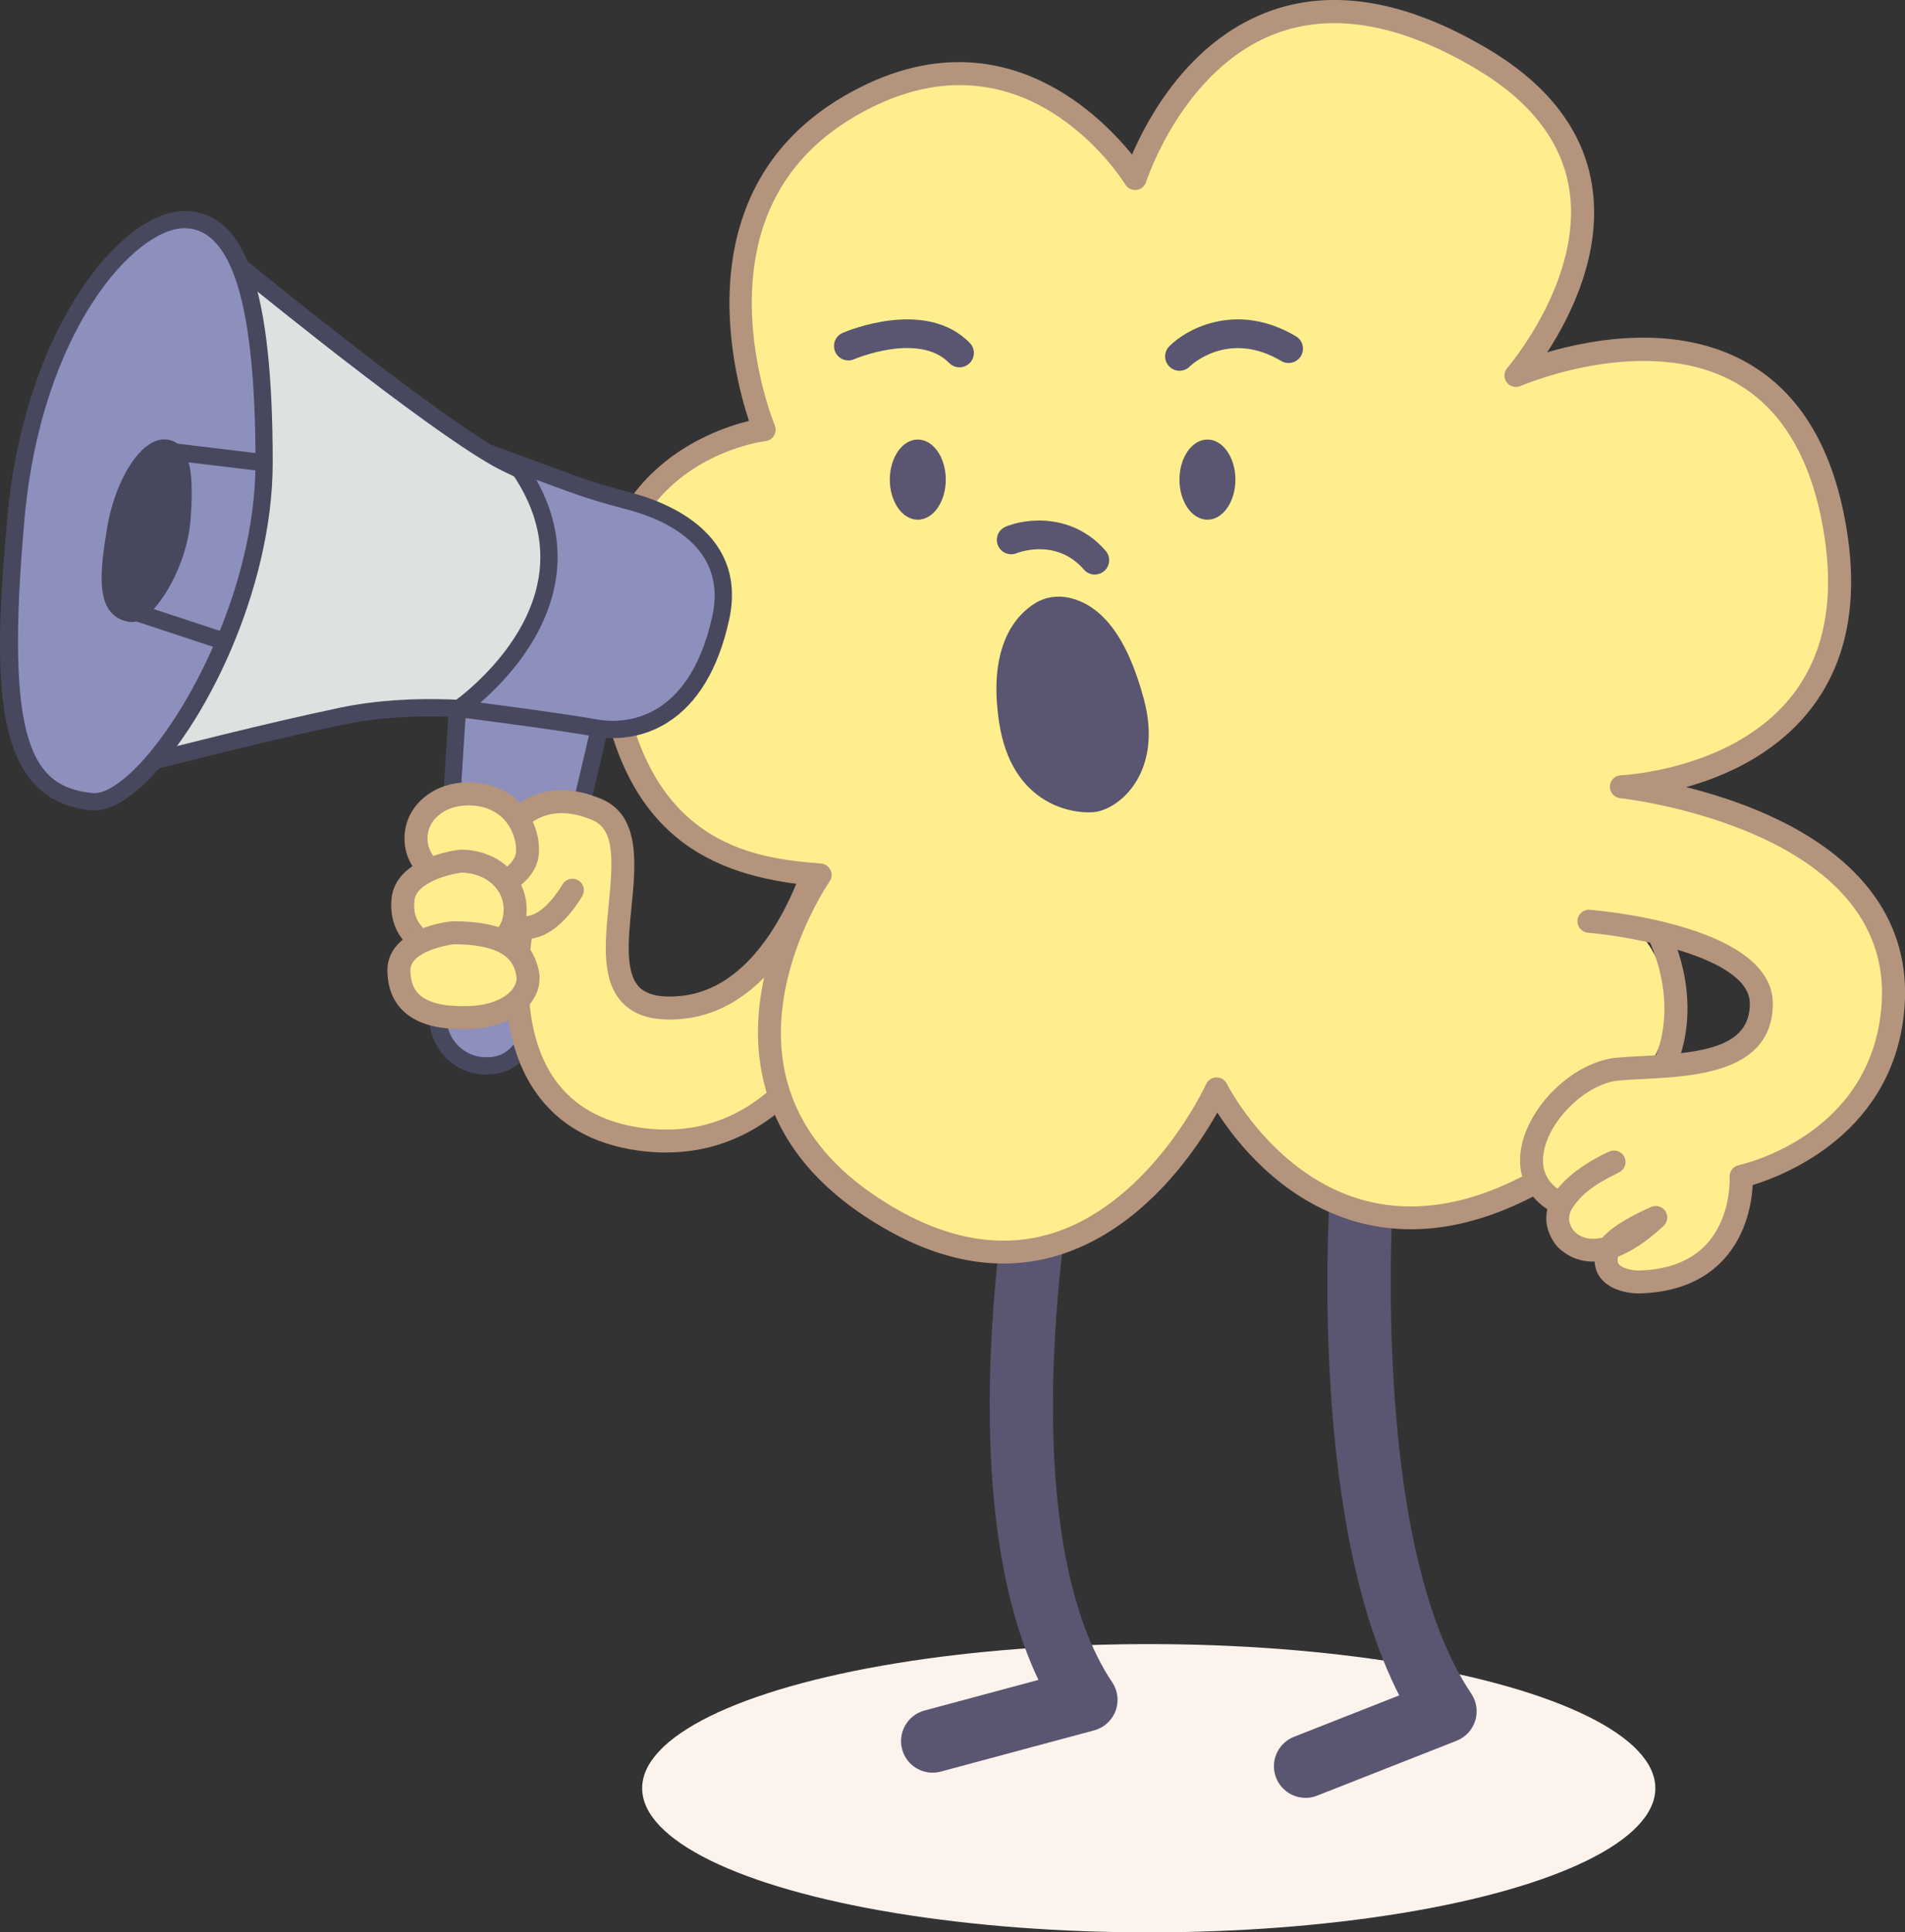 <?xml version="1.0" encoding="UTF-8"?>
<svg id="Capa_2" data-name="Capa 2" xmlns="http://www.w3.org/2000/svg" viewBox="0 0 532.44 540">
  <rect x="0" y="0" width="532.44" height="540" fill="#333333" stroke="none"/>
  <defs>
    <style>
      .cls-1 {
        fill: #8d8fbc;
      }

      .cls-2 {
        fill: #fcf4ec;
      }

      .cls-3 {
        fill: #5a5570;
      }

      .cls-4 {
        fill: #dce2e0;
      }

      .cls-5 {
        fill: #b4947d;
      }

      .cls-6 {
        fill: #ffee8e;
      }

      .cls-7 {
        fill: #47485e;
      }
    </style>
  </defs>
  <g id="Capa_4" data-name="Capa 4">
    <g>
      <ellipse class="cls-2" cx="321.07" cy="499.72" rx="141.59" ry="40.28"/>
      <g>
        <path class="cls-3" d="M260.66,495.37c-3.9,0-7.46-2.6-8.52-6.54-1.26-4.71,1.53-9.55,6.24-10.82l31.86-8.56c-24.63-51.62-8.5-139.34-7.75-143.31.9-4.79,5.51-7.94,10.31-7.04,4.79.9,7.94,5.52,7.04,10.31-.05.25-4.65,25.02-5.43,54.97-1,38.57,4.68,68.21,16.44,85.72,1.59,2.37,1.94,5.35.94,8.02-1,2.67-3.23,4.69-5.98,5.43l-42.84,11.51c-.77.21-1.54.3-2.3.3Z"/>
        <path class="cls-3" d="M364.89,502.4c-3.52,0-6.85-2.12-8.22-5.6-1.79-4.54.45-9.66,4.98-11.45l29.43-11.58c-26.28-51.37-19.34-142.6-19.01-146.7.39-4.86,4.62-8.48,9.5-8.09,4.86.39,8.48,4.64,8.1,9.5-.08,1.01-7.69,101.26,21.55,144.82,1.49,2.22,1.9,5,1.1,7.55-.8,2.55-2.71,4.61-5.19,5.59l-39,15.35c-1.06.42-2.15.62-3.23.62Z"/>
      </g>
      <ellipse class="cls-6" cx="441.52" cy="281.05" rx="24.38" ry="27.8"/>
      <g>
        <path class="cls-6" d="M463.36,260.56s9.29,16.88,2.71,34.96"/>
        <path class="cls-5" d="M466.07,298.73c-.37,0-.74-.06-1.1-.2-1.66-.61-2.52-2.45-1.92-4.11,5.98-16.43-2.42-32.16-2.5-32.32-.85-1.55-.28-3.5,1.27-4.36,1.56-.85,3.5-.29,4.35,1.27.41.74,9.91,18.38,2.91,37.61-.47,1.3-1.71,2.11-3.02,2.11Z"/>
      </g>
      <g>
        <path class="cls-1" d="M128.27,191.62l-5.85,91.81c-.48,7.52,5.25,14.06,12.78,14.4.13,0,.26.01.4.02,9.43.3,12.29-7.9,13.16-12.72.71-3.94,1.44-7.88,2.36-11.78l18.38-77.99-41.22-3.74Z"/>
        <path class="cls-7" d="M136.08,300.26c-.19,0-.38,0-.58,0l-.43-.02c-4.24-.19-8.15-2.05-11-5.23-2.9-3.23-4.34-7.4-4.06-11.73l6.01-94.28,46.44,4.21-19.01,80.69c-.89,3.79-1.61,7.68-2.33,11.66-1.69,9.38-7.16,14.71-15.04,14.71ZM130.51,194.25l-5.69,89.34c-.19,3.03.82,5.95,2.84,8.21,1.98,2.21,4.7,3.5,7.64,3.63h.37c7.21.29,9.8-5.7,10.71-10.73.73-4.05,1.46-8.01,2.38-11.91l17.74-75.29-35.99-3.26Z"/>
      </g>
      <g>
        <path class="cls-4" d="M62.74,70.89s61.11,50.29,79.24,58.77c18.13,8.48,17.84,10.82,17.84,10.82l-12.36,59.65s-26.82-5.26-51.97,0c-25.15,5.26-61.99,14.91-61.99,14.91l29.24-144.16Z"/>
        <path class="cls-7" d="M30.37,218.35l30.8-151.87,3.09,2.55c.61.5,61.08,50.2,78.73,58.45,19.72,9.22,19.38,11.87,19.2,13.3l-.03.19-12.84,61.98-2.34-.46c-.26-.05-26.66-5.1-51.01,0-24.8,5.19-61.5,14.79-61.87,14.89l-3.74.98ZM64.3,75.28l-27.68,136.46c10.03-2.58,38.13-9.73,58.37-13.97,21.3-4.46,43.42-1.58,50.58-.42l11.68-56.36c-1.04-.96-4.64-3.71-16.29-9.15-16.04-7.5-63.86-46.13-76.66-56.56Z"/>
      </g>
      <g>
        <path class="cls-1" d="M4.43,145.01C.32,191.02.39,221.65,25.81,224.03c15.03,1.4,48-48.51,48-94.7s-7.24-67.96-22.34-67.96S9.18,91.78,4.43,145.01Z"/>
        <path class="cls-7" d="M26.45,226.47c-.29,0-.58-.01-.87-.04C-2.75,223.78-1.96,189.43,2.03,144.8h0c4.75-53.18,32-85.83,49.45-85.83s24.74,22.36,24.74,70.37c0,35.22-19.04,74.37-36.69,90.44-4.88,4.45-9.28,6.7-13.08,6.7ZM6.83,145.22c-5.58,62.55,2.09,74.81,19.21,76.41,2.52.24,6.15-1.69,10.25-5.43,14.72-13.41,35.12-51.06,35.12-86.88,0-44.11-6.52-65.55-19.93-65.55S11.6,91.75,6.83,145.22h0Z"/>
      </g>
      <g>
        <path class="cls-7" d="M33.07,148.28c-2,12.67-2.67,21.16,3.37,22.31,3.57.68,12.58-12.52,13.6-25.32s-.23-18.97-3.85-19.26-10.81,7.62-13.13,22.28Z"/>
        <path class="cls-7" d="M36.72,173.82c-.3,0-.59-.03-.88-.08-9.76-1.85-7.73-14.66-5.95-25.96,1.98-12.54,9.08-25.57,16.55-24.97,2.34.19,5.38,1.64,6.55,7.51.7,3.48.78,8.46.24,15.21-.88,10.96-7.15,22.65-12.45,26.7-1.4,1.07-2.76,1.6-4.07,1.6ZM45.89,129.24c-2.05.6-7.67,7.05-9.65,19.54h0c-1.63,10.29-2.17,17.41.41,18.53,2.5-1.46,9.31-11.33,10.19-22.31,1-12.48-.55-15.27-.95-15.77Z"/>
      </g>
      <g>
        <line class="cls-1" x1="46.19" y1="126" x2="73.81" y2="129.33"/>
        <rect class="cls-7" x="57.6" y="113.76" width="4.82" height="27.82" transform="translate(-73.92 171.99) rotate(-83.14)"/>
      </g>
      <g>
        <line class="cls-1" x1="36.44" y1="170.59" x2="62.86" y2="179.32"/>
        <rect class="cls-7" x="47.24" y="161.04" width="4.82" height="27.82" transform="translate(-132.05 167.21) rotate(-71.72)"/>
      </g>
      <g>
        <path class="cls-6" d="M159.95,248.78c-13.5,22.1-27.01,4.32-22.5-9,2.11-6.25,10.91-21.45,29.46-13.5,20.05,8.59-12.28,58.92,23.73,55.24,29.73-3.04,39.69-47.87,39.69-47.87l12.34,30.39s-15.35,61.1-63.89,54.3c-44.71-6.25-32.84-59.16-32.84-59.16"/>
        <path class="cls-5" d="M186.16,322.08c-2.52,0-5.12-.18-7.83-.56-12.72-1.78-22.38-7.31-28.69-16.43-10.56-15.25-8.59-35.96-7.38-43.64-.04-.02-.08-.04-.12-.05-7.07-3.31-10.68-13.89-7.72-22.65.66-1.95,4.42-11.88,13.91-16.12,5.93-2.65,12.61-2.41,19.86.69,10.86,4.65,9.5,18.22,8.31,30.19-.9,9.02-1.83,18.34,2.22,22.38,2.18,2.17,6.08,2.98,11.62,2.42,27.11-2.77,36.79-44.95,36.88-45.38.3-1.37,1.47-2.39,2.87-2.5,1.41-.12,2.71.69,3.24,1.99l12.34,30.39c.26.63.3,1.33.14,1.99-.15.61-14.93,57.26-59.62,57.26ZM148.64,262.3c-1.04,6.7-2.95,25.83,6.3,39.16,5.25,7.57,13.42,12.18,24.29,13.7,18.77,2.63,34.58-5.15,46.97-23.11,8.1-11.74,12.08-24.28,13.1-27.82l-8.48-20.89c-1.44,4.15-3.51,9.33-6.34,14.61-8.65,16.15-20.23,25.4-33.49,26.75-7.64.78-13.14-.61-16.8-4.26-6.21-6.19-5.12-17.06-4.07-27.57,1.26-12.6,1.63-21.05-4.45-23.65-5.53-2.37-10.49-2.62-14.71-.73-7.19,3.21-10.13,11.39-10.44,12.31-2.09,6.19.63,13.03,4.36,14.77.42.2.87.33,1.32.39.08,0,.16.02.25.03,3.22.3,7.1-2.85,10.8-8.9.92-1.51,2.9-1.99,4.41-1.06,1.51.92,1.99,2.9,1.06,4.41-5.11,8.37-10.12,11.22-14.06,11.84Z"/>
      </g>
      <g>
        <path class="cls-6" d="M429.01,330.48c-59.96,32.58-88.94-26.24-88.94-26.24,0,0-31.45,69.55-90.04,36.94-63.79-35.51-20.78-96.71-20.78-96.71-24.24-2.05-54.83-8.92-59.45-63.74-4.62-54.82,43.81-60.69,43.81-60.69,0,0-25.69-61.47,23.86-90.38,49.55-28.9,79.82,20.19,79.82,20.19,0,0,24.06-76.55,96.8-33.49,57.35,33.95,9.63,88.54,9.63,88.54,0,0,77.55-33.94,89.43,44.76,10.21,67.63-59.98,70.19-59.98,70.19,0,0,79.85,8.25,75.93,61.25-2.9,39.15-42.45,47.62-42.45,47.62,0,0,1.74,28.83-28.73,29.53,0,0-11.63-.02-8.46-8.96,1.4-3.94,13.37-9.13,13.37-9.13-18.58,17.29-26.18,4.77-25.89,5.09-7.43-11.25,14.22-20.59,14.22-20.59-5.47,2.79-10.97,5.5-14.75,11.78-19.35-9.26-1.11-36.26,15.89-37.76,14.18-1.26,40.02.65,40.02-18.29s-48.19-23.02-48.19-23.02"/>
        <path class="cls-5" d="M457.99,361.46c-.85,0-7.7-.14-10.83-4.58-.7-.99-1.37-2.42-1.45-4.33-2.54.06-4.68-.49-6.39-1.29-1.42-.66-3.95-2.33-5.06-4.24h0c-1.9-2.86-2.51-6-1.79-9.1-1.57-1.03-2.91-2.21-4-3.53-18.13,9.34-35.35,11.53-51.19,6.49-19.6-6.23-31.76-21.77-37.04-29.98-5.71,10.18-20.18,31.89-43.26,39.52-15.38,5.08-31.71,2.92-48.51-6.44-19.38-10.78-31.2-25-35.15-42.25-5.33-23.27,5.15-45.35,10.49-54.59-26.6-3.22-52.89-14.97-57.2-66.14-4.03-47.8,30.83-60.46,42.73-63.37-4.65-14.02-17.75-64.92,26.51-90.74,41.73-24.34,70.76,4.19,80.55,16.32,4.39-10.23,15.79-31.4,37.63-39.77,17.95-6.88,38.71-3.46,61.7,10.15,16.95,10.03,26.78,22.85,29.22,38.11,3.02,18.81-5.92,36.63-12.5,46.74,12.99-3.79,36.19-7.94,55.4,2.66,15.36,8.48,24.95,24.65,28.48,48.07,3.11,20.58-.68,37.48-11.25,50.23-9.65,11.64-23.05,17.56-33.81,20.56,6.74,1.68,14.71,4.14,22.66,7.69,26.83,11.97,40.1,30.53,38.39,53.67-2.6,35.14-33.36,47.07-42.46,49.84-.22,4.46-1.52,13.64-8.11,20.81-5.57,6.06-13.56,9.25-23.74,9.48ZM452.25,351.14c-.22.9-.17,1.59.15,2.05.87,1.25,3.82,1.85,5.53,1.86,8.25-.19,14.69-2.67,19.03-7.37,7.01-7.58,6.49-18.66,6.48-18.77-.09-1.58.99-2.99,2.53-3.32,1.51-.33,37.24-8.5,39.92-44.72,3.65-49.27-72.29-57.74-73.06-57.82-1.68-.17-2.93-1.61-2.88-3.3.06-1.68,1.4-3.04,3.09-3.1.3-.01,30.58-1.39,47.1-21.35,9.33-11.28,12.64-26.46,9.82-45.14-3.22-21.34-11.71-35.94-25.24-43.4-25.01-13.8-59.39.96-59.74,1.11-1.37.6-2.99.17-3.87-1.04-.89-1.21-.82-2.88.17-4.01.21-.25,21.37-24.87,17.3-50.09-2.14-13.27-10.94-24.57-26.15-33.57-21.2-12.55-40.08-15.81-56.09-9.69-25.77,9.85-35.91,41.07-36.01,41.39-.38,1.2-1.42,2.07-2.67,2.22-1.25.15-2.47-.43-3.13-1.5-1.17-1.89-29.28-46.05-75.48-19.1-19.42,11.33-29.15,29.17-28.92,53.03.18,18.17,6.34,33.19,6.41,33.34.39.93.32,1.98-.19,2.85-.51.87-1.39,1.45-2.39,1.57-1.85.23-45.29,6.25-40.99,57.24,4.75,56.44,38.43,59.28,56.52,60.81,1.15.1,2.15.8,2.64,1.84.49,1.04.38,2.26-.28,3.2-.19.27-18.54,26.89-12.3,54.03,3.54,15.38,14.31,28.18,32.01,38.03,15.16,8.44,29.74,10.44,43.34,5.96,27.22-8.98,42.07-41.1,42.21-41.42.51-1.13,1.63-1.86,2.87-1.88,1.29-.01,2.38.68,2.93,1.79.12.24,12.31,24.36,36.33,31.97,14.14,4.47,29.68,2.43,46.21-6.07-.69-2.45-.79-5.15-.27-8.02,2.2-12.14,14.97-24.15,26.81-25.2,2.11-.19,4.44-.3,6.9-.43,17.11-.86,30.19-2.49,30.19-14.66,0-13.03-33.51-18.82-45.25-19.82-1.77-.15-3.08-1.71-2.93-3.47.15-1.77,1.69-3.08,3.47-2.93,5.23.44,51.13,4.95,51.13,26.22,0,19.24-21.84,20.35-36.29,21.07-2.4.12-4.66.24-6.66.41-8.95.79-19.38,10.67-21.06,19.95-.8,4.4.5,7.85,3.86,10.31,1.39-1.77,3.1-3.35,4.85-4.71.2-.16.41-.32.62-.47,4.08-3.04,8.24-4.9,9.03-5.24,1.59-.69,3.44.01,4.18,1.58.74,1.57.1,3.44-1.45,4.23l-.3.15c-2.12,1.08-4.19,2.13-6.12,3.39-.9.6-1.8,1.25-2.65,1.94-1.64,1.37-3.11,3-4.36,5.05-.15.32-.28.65-.38.98-.45,1.52-.2,2.93.8,4.45.04.05.07.11.11.17.28.36,1.75,2.09,4.59,2.41.97.11,2.17.07,3.63-.29,3.29-3.8,10.32-7.14,13.61-8.56,1.43-.63,3.11-.12,3.96,1.19.86,1.31.64,3.04-.5,4.11-4.84,4.5-9.09,7.17-12.76,8.61Z"/>
      </g>
      <g>
        <path class="cls-1" d="M143.98,129.33l15.35,5.65c5.26,1.94,10.63,3.54,16.06,4.93,10.52,2.7,30.93,10.86,26.03,32.92-6.54,29.42-24.75,32.45-35.02,30.58s-38.14-5.41-38.14-5.41c0,0,43.95-30.12,15.71-68.68Z"/>
        <path class="cls-7" d="M171.32,206.26c-2.13,0-3.96-.22-5.35-.48-10.09-1.84-37.73-5.36-38.01-5.39l-6.26-.8,5.2-3.58c.2-.14,20.17-14.08,23.62-34.38,1.76-10.4-1.09-20.79-8.49-30.89l-4.72-6.44,22.84,8.41c4.8,1.77,9.98,3.36,15.83,4.86,10.16,2.61,33.22,11.32,27.78,35.78-3.03,13.66-8.81,23.26-17.17,28.54-5.47,3.45-10.97,4.37-15.27,4.37ZM134.25,196.35c8.72,1.14,25.11,3.34,32.58,4.7,5.83,1.06,25.38,2.12,32.24-28.74,4.36-19.62-13.34-27.26-24.28-30.07-6.01-1.54-11.34-3.18-16.3-5l-8.59-3.16c5.2,9.28,7,18.8,5.36,28.4-2.74,16.09-14.4,28.16-21.02,33.88Z"/>
      </g>
      <g>
        <g>
          <path class="cls-6" d="M132.46,221.93c12.28,1,15.81,11.94,14.84,17.26-.97,5.32-9.36,11.78-20.81,7.42-11.45-4.36-11.13-12.9-9.19-17.1,1.94-4.19,7.26-8.23,15.16-7.58Z"/>
          <path class="cls-5" d="M133.87,251.26c-2.5,0-5.35-.45-8.52-1.65-7.07-2.69-10.01-6.83-11.24-9.84-1.5-3.66-1.39-8,.27-11.61,2.24-4.86,8.38-10.23,18.34-9.44,7.4.6,11.69,4.29,13.98,7.27,3.74,4.87,4.36,10.46,3.76,13.76-.64,3.53-3.31,6.93-7.14,9.09-1.9,1.07-5.14,2.41-9.45,2.41ZM130.84,225.07c-5.48,0-9.25,2.81-10.62,5.78-.72,1.56-1.14,4.08-.16,6.49,1.08,2.66,3.63,4.76,7.58,6.26,6.19,2.35,10.51.79,12.53-.35,2.58-1.46,3.76-3.41,3.98-4.65.39-2.17-.35-5.86-2.53-8.71-2.18-2.84-5.35-4.45-9.41-4.78h0c-.46-.04-.92-.06-1.36-.06Z"/>
        </g>
        <g>
          <path class="cls-6" d="M128.75,240.64s-15.32,1.77-16.13,10.81c-.81,9.03,5.81,13.39,13.55,15.16,7.74,1.77,16.94-2.58,17.74-11.13s-6.29-14.84-15.16-14.84Z"/>
          <path class="cls-5" d="M129.71,270.22c-1.42,0-2.85-.16-4.25-.48-11.18-2.56-16.87-9.16-16.03-18.58,1.03-11.5,18.23-13.63,18.96-13.71.12-.01.25-.02.37-.02,5.62,0,10.83,2.18,14.28,5.97,3.07,3.37,4.52,7.77,4.08,12.38-.41,4.39-2.67,8.28-6.35,10.94-3.16,2.28-7.09,3.5-11.06,3.5ZM128.94,243.86c-3.46.45-12.66,2.76-13.12,7.88-.2,2.23-.81,9.03,11.07,11.75,3.47.79,7.34.04,10.12-1.97,1.53-1.1,3.41-3.1,3.71-6.33.27-2.83-.58-5.41-2.44-7.46-2.2-2.42-5.6-3.82-9.34-3.87Z"/>
        </g>
        <g>
          <path class="cls-6" d="M126.66,260.65s-15.32,1.52-15.16,10.68,6.61,13.35,19.2,13.03,17.89-7.1,16.77-12.42-4.51-11.29-20.8-11.29Z"/>
          <path class="cls-5" d="M129.35,287.59c-7.63,0-13.09-1.67-16.65-5.08-2.85-2.73-4.34-6.47-4.42-11.12-.17-9.56,11.27-13.26,18.06-13.93.11-.01.21-.02.32-.02,14.35,0,21.96,4.4,23.94,13.84.66,3.14-.19,6.41-2.4,9.2-3.46,4.37-9.65,6.89-17.43,7.09-.48.01-.95.02-1.42.02ZM126.85,263.86c-1.32.18-12.25,1.85-12.15,7.42.05,2.92.85,5.08,2.44,6.6,2.45,2.34,6.99,3.44,13.46,3.28,5.76-.15,10.34-1.84,12.56-4.65,1-1.27,1.41-2.65,1.15-3.9-.59-2.83-1.83-8.69-17.46-8.74Z"/>
        </g>
      </g>
      <ellipse class="cls-3" cx="256.52" cy="134.03" rx="7.82" ry="11.2"/>
      <ellipse class="cls-3" cx="337.47" cy="134.03" rx="7.82" ry="11.2"/>
      <path class="cls-3" d="M268.18,102.65c-1.04,0-2.08-.4-2.87-1.21-8.52-8.71-26.42-1.13-26.6-1.05-2.03.88-4.4-.06-5.27-2.09-.88-2.03.05-4.39,2.08-5.27.94-.41,23.15-9.87,35.53,2.8,1.55,1.58,1.52,4.12-.06,5.67-.78.76-1.79,1.14-2.81,1.14Z"/>
      <path class="cls-3" d="M329.66,103.61c-1.02,0-2.05-.39-2.83-1.17-1.57-1.56-1.58-4.1-.02-5.67,5.15-5.18,19.18-12.43,35.4-2.79,1.91,1.13,2.53,3.59,1.4,5.5-1.13,1.9-3.6,2.53-5.5,1.4-14.96-8.89-25.51,1.44-25.61,1.55-.78.79-1.81,1.18-2.84,1.18Z"/>
      <path class="cls-3" d="M305.99,160.56c-1.12,0-2.24-.47-3.03-1.38-7.85-9.03-18.67-4.64-18.78-4.6-2.04.85-4.4-.11-5.25-2.15-.86-2.04.11-4.4,2.15-5.25,5.6-2.34,18.64-3.95,27.94,6.73,1.45,1.67,1.28,4.21-.39,5.66-.76.66-1.7.98-2.63.98Z"/>
      <path class="cls-3" d="M298.82,167.05c-3.23-.72-6.64-.24-9.46,1.49-5.27,3.24-13.39,11.81-10.1,33.39,3.37,22.1,19.26,25.52,26.25,25.04s19.74-10.84,14.21-31.54c-4.74-17.74-11.96-26.38-20.89-28.38Z"/>
    </g>
  </g>
</svg>